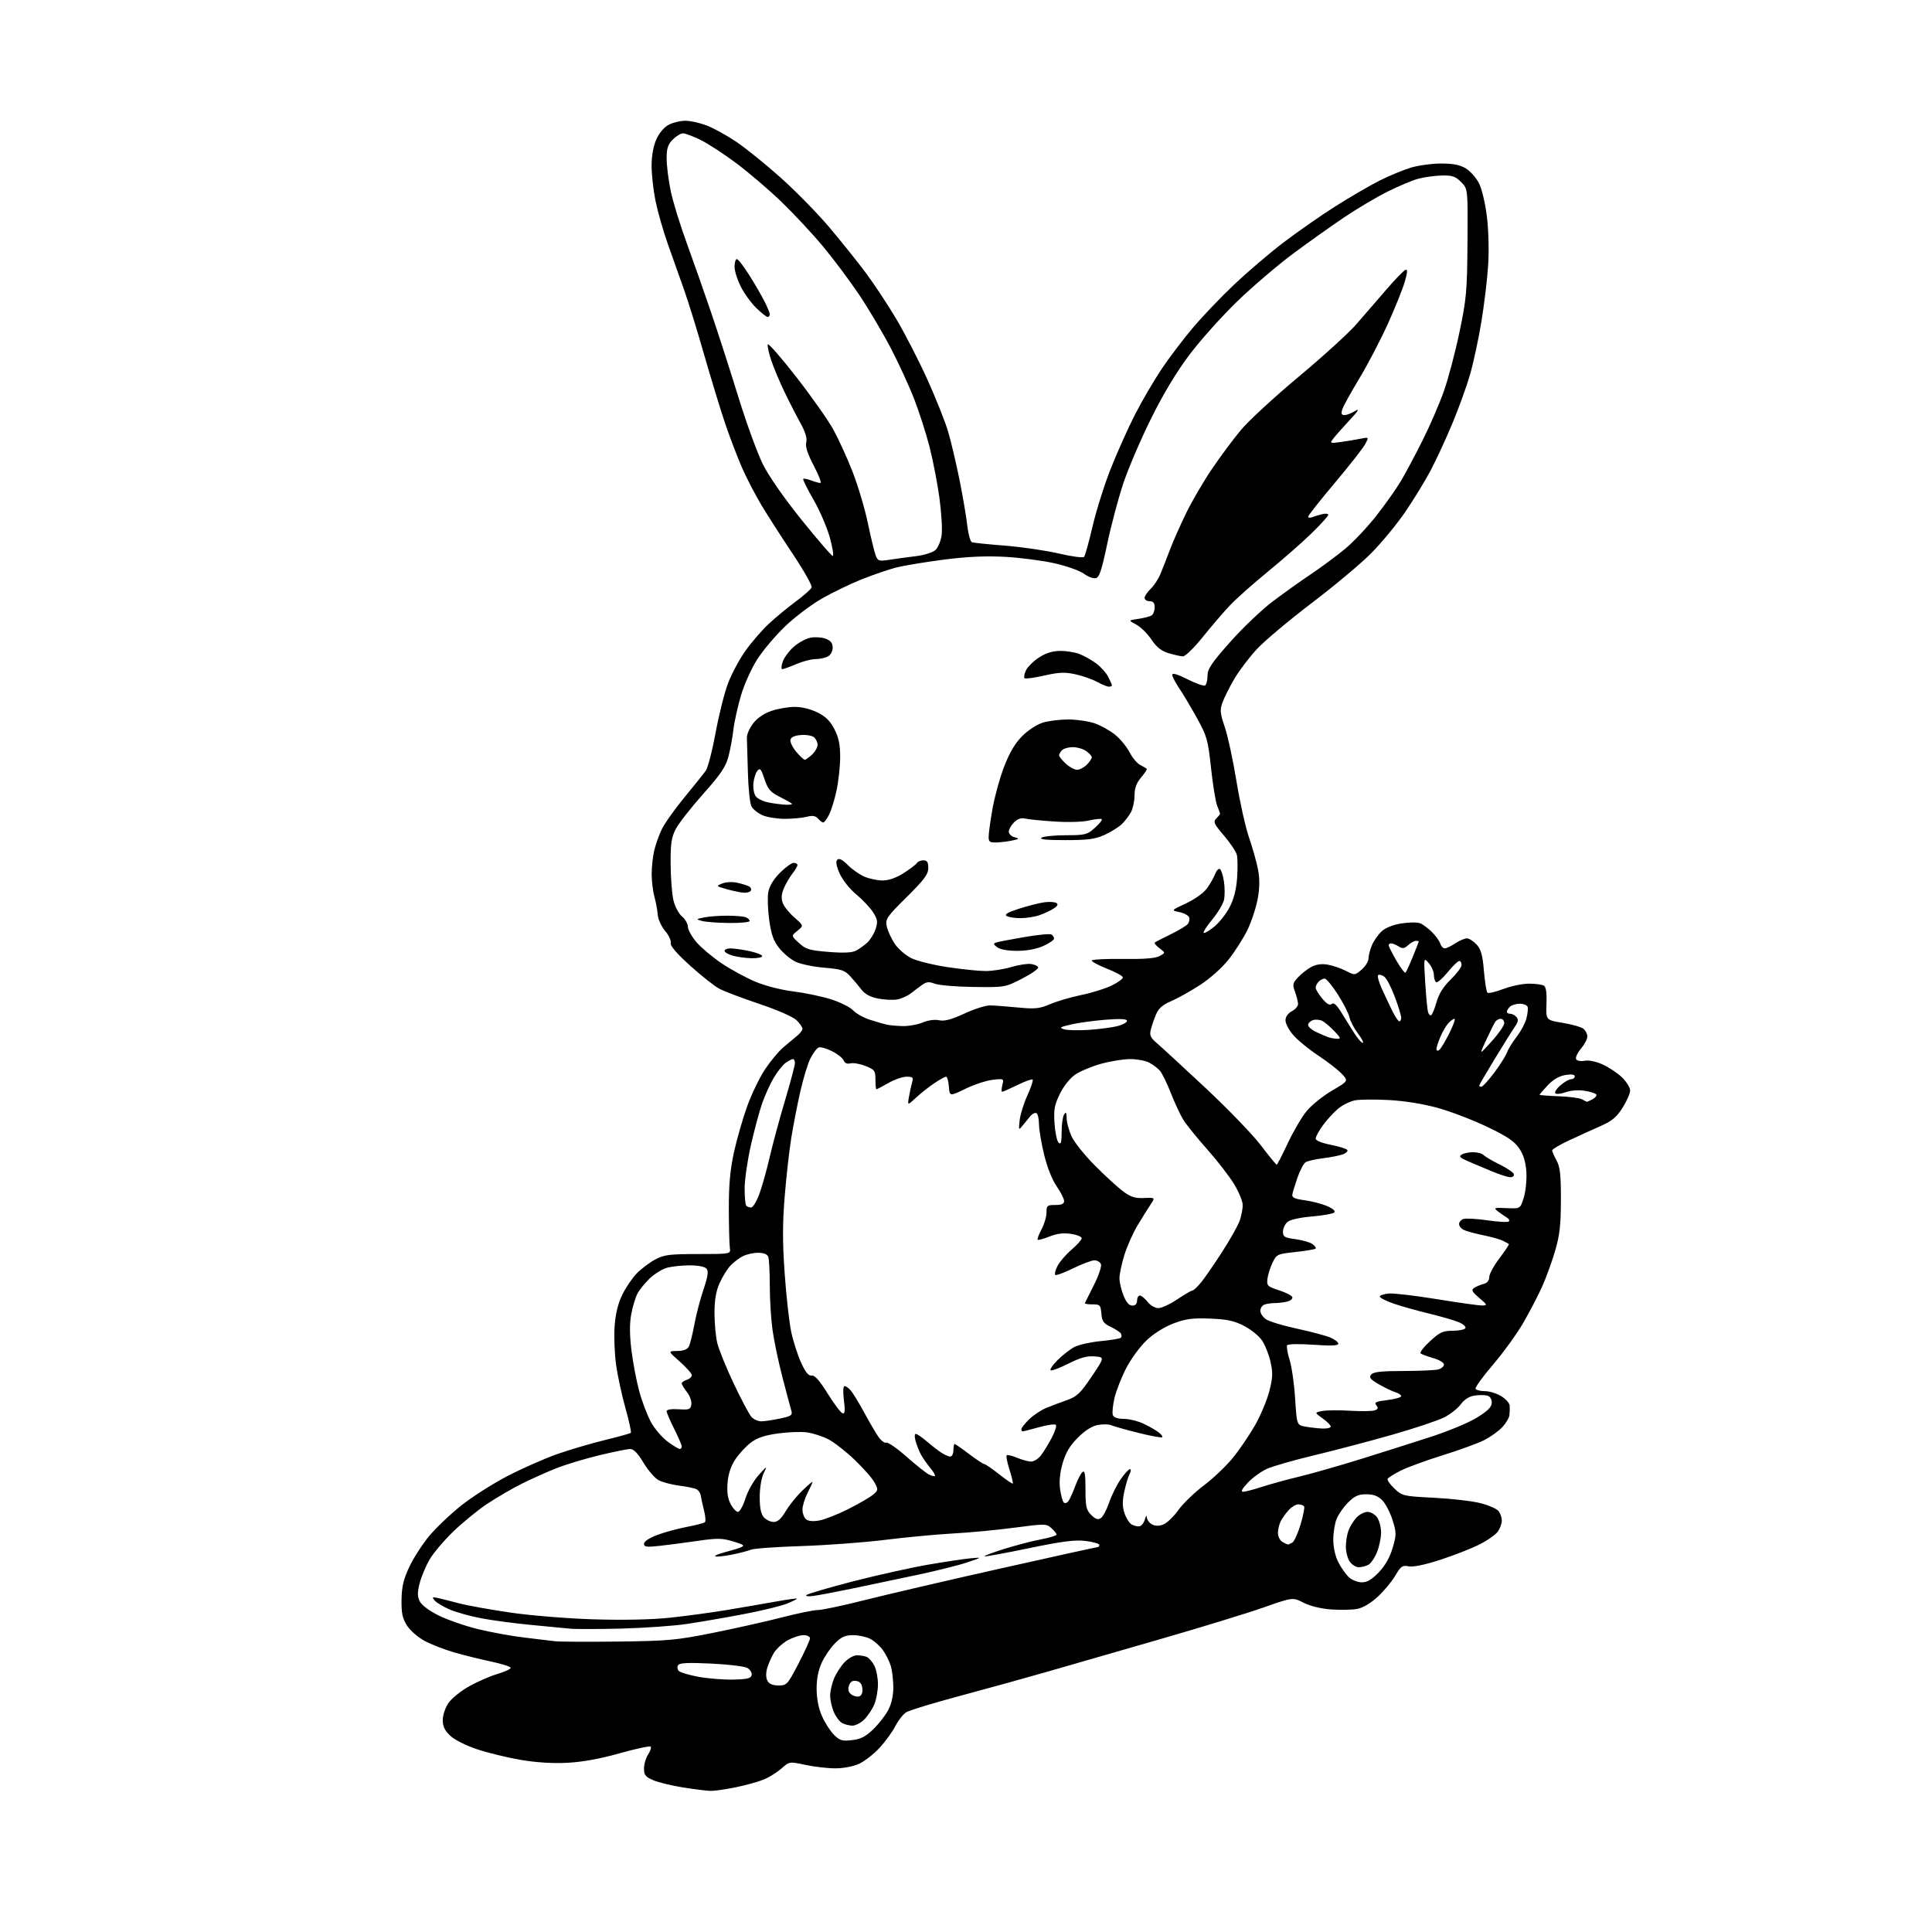 <?xml version="1.0" encoding="UTF-8" standalone="no"?>
<svg 
  version="1.1" 
  xmlns="http://www.w3.org/2000/svg" 
  xmlns:xlink="http://www.w3.org/1999/xlink" 
  xmlns:svg="http://www.w3.org/2000/svg"
  xmlns:rdf="http://www.w3.org/1999/02/22-rdf-syntax-ns#"
  xmlns:cc="http://creativecommons.org/ns#"
  xmlns:dc="http://purl.org/dc/elements/1.1/"
  viewBox="0 0 768 768"
  width="768"
  height="768"
>
<style>svg {background-color: white; }</style>"
<path stroke="none" fill="black" fill-rule="evenodd" d="M282.29,711.90C280.76,711.85 275.90,711.23 271.50,710.54C267.10,709.85 261.81,708.56 259.75,707.69C256.57,706.34 256.00,705.63 256.00,703.02C256.00,701.32 256.74,698.81 257.64,697.43C258.53,696.06 258.99,694.65 258.64,694.31C258.29,693.96 252.72,695.16 246.25,696.98C238.48,699.16 231.45,700.44 225.50,700.74C219.71,701.04 213.12,700.63 207.00,699.58C201.78,698.69 194.02,696.81 189.78,695.40C185.36,693.95 180.76,691.64 179.03,690.03C176.79,687.93 176.00,686.30 176.00,683.75C176.00,681.82 176.99,678.84 178.25,676.99C179.49,675.17 183.20,672.17 186.50,670.33C189.80,668.48 194.86,666.27 197.75,665.42C200.64,664.56 203.00,663.47 203.00,663.00C203.00,662.52 199.51,661.40 195.25,660.50C190.99,659.60 184.35,657.95 180.50,656.84C176.65,655.73 171.35,653.66 168.72,652.24C166.05,650.79 162.97,648.08 161.72,646.08C159.96,643.24 159.52,641.12 159.62,635.83C159.71,630.68 160.41,627.73 162.72,622.83C164.37,619.35 167.89,613.88 170.54,610.67C173.20,607.46 178.92,602.00 183.25,598.54C187.58,595.08 195.93,589.75 201.81,586.71C207.69,583.67 216.55,579.76 221.50,578.02C226.45,576.29 234.95,573.78 240.39,572.46C245.82,571.14 250.49,569.84 250.76,569.57C251.03,569.31 250.07,564.91 248.63,559.79C247.19,554.68 245.51,546.90 244.90,542.50C244.29,538.10 244.03,531.19 244.32,527.15C244.69,522.18 245.68,518.13 247.39,514.63C248.78,511.79 251.38,507.97 253.16,506.15C254.94,504.33 258.22,501.87 260.45,500.67C264.00,498.77 266.09,498.51 277.50,498.50C290.50,498.50 290.50,498.50 290.12,496.00C289.92,494.62 289.74,487.65 289.72,480.50C289.70,470.96 290.25,464.97 291.77,458.00C292.92,452.77 295.29,444.54 297.04,439.69C298.80,434.84 302.00,428.24 304.15,425.01C306.30,421.79 309.56,417.88 311.39,416.32C313.22,414.77 315.68,412.72 316.86,411.76C318.04,410.80 319.00,409.54 319.00,408.96C319.00,408.38 317.96,406.87 316.69,405.60C315.33,404.24 309.28,401.57 301.94,399.10C295.10,396.80 287.93,394.08 286.00,393.07C284.07,392.06 278.83,387.92 274.35,383.87C268.97,379.01 266.34,375.94 266.63,374.86C266.87,373.96 265.86,371.79 264.38,370.04C262.90,368.29 261.60,365.42 261.47,363.68C261.35,361.93 260.75,358.70 260.15,356.50C259.54,354.30 259.05,350.25 259.05,347.50C259.05,344.75 259.49,340.57 260.04,338.21C260.58,335.85 261.93,332.02 263.04,329.71C264.14,327.39 268.19,321.68 272.04,317.00C275.89,312.32 279.73,307.53 280.57,306.35C281.41,305.16 283.16,298.41 284.45,291.35C285.74,284.28 287.97,275.41 289.40,271.62C290.83,267.84 293.97,261.99 296.38,258.62C298.78,255.26 302.94,250.46 305.62,247.96C308.31,245.46 313.11,241.49 316.31,239.13C319.51,236.77 322.35,234.25 322.63,233.52C322.91,232.79 319.58,226.87 315.23,220.35C310.88,213.83 305.29,205.12 302.80,201.00C300.32,196.88 296.81,190.12 295.00,186.00C293.19,181.88 290.18,174.00 288.31,168.50C286.45,163.00 282.67,150.62 279.91,141.00C277.16,131.38 273.54,119.67 271.86,115.00C270.18,110.33 267.31,102.22 265.47,97.00C263.63,91.78 261.42,84.03 260.56,79.79C259.70,75.55 259.01,69.25 259.02,65.79C259.04,61.79 259.73,57.98 260.94,55.32C262.08,52.81 264.06,50.50 265.87,49.57C267.54,48.70 270.49,48.00 272.44,48.00C274.39,48.00 278.18,48.84 280.88,49.86C283.57,50.89 288.86,53.80 292.64,56.33C296.41,58.87 304.42,65.34 310.44,70.72C316.45,76.10 325.16,85.00 329.79,90.50C334.42,96.00 340.91,104.10 344.20,108.50C347.49,112.90 352.98,121.22 356.40,127.00C359.82,132.78 365.36,143.57 368.71,151.00C372.06,158.43 375.75,167.69 376.90,171.60C378.05,175.50 380.07,184.05 381.39,190.60C382.71,197.14 384.11,205.35 384.50,208.82C384.89,212.30 385.73,215.33 386.36,215.55C386.99,215.78 392.94,216.39 399.59,216.91C406.24,217.44 415.85,218.84 420.94,220.04C426.02,221.23 430.53,221.83 430.94,221.36C431.36,220.88 432.90,215.35 434.36,209.06C435.83,202.77 439.10,192.42 441.63,186.06C444.16,179.70 448.45,170.14 451.17,164.81C453.90,159.48 458.62,151.38 461.68,146.81C464.73,142.24 470.39,134.78 474.24,130.23C478.10,125.68 485.47,117.96 490.63,113.08C495.78,108.21 504.48,100.78 509.96,96.58C515.44,92.38 524.78,85.86 530.71,82.10C536.65,78.34 544.65,73.68 548.50,71.74C552.35,69.81 557.95,67.50 560.93,66.61C563.92,65.73 569.32,65.00 572.93,65.00C577.69,65.01 580.39,65.55 582.71,66.96C584.47,68.04 586.82,70.69 587.93,72.86C589.06,75.08 590.43,80.85 591.07,86.15C591.73,91.54 591.94,99.73 591.56,105.50C591.21,111.00 589.99,121.10 588.87,127.94C587.74,134.78 585.71,144.23 584.35,148.94C582.99,153.65 579.80,162.45 577.27,168.50C574.74,174.55 570.88,182.88 568.71,187.00C566.53,191.12 561.99,198.54 558.63,203.47C555.26,208.41 549.12,215.84 545.00,219.99C540.88,224.13 530.22,233.05 521.32,239.80C512.42,246.56 502.65,254.77 499.61,258.05C496.57,261.34 492.54,266.66 490.66,269.87C488.78,273.08 486.67,277.27 485.97,279.20C484.87,282.25 484.99,283.49 486.89,289.09C488.09,292.62 490.16,302.25 491.51,310.50C492.85,318.75 495.10,328.88 496.53,333.00C497.95,337.12 499.55,342.85 500.10,345.73C500.79,349.36 500.75,352.88 499.97,357.23C499.35,360.68 497.54,366.20 495.96,369.50C494.37,372.80 491.01,378.11 488.48,381.31C485.76,384.74 481.06,388.94 477.00,391.57C473.21,394.02 468.05,396.91 465.52,397.99C462.14,399.44 460.54,400.85 459.52,403.29C458.76,405.12 457.83,407.83 457.46,409.32C456.89,411.56 457.32,412.49 459.98,414.76C461.74,416.27 470.40,424.25 479.23,432.50C488.06,440.75 497.94,450.99 501.18,455.25C504.43,459.51 507.27,463.00 507.50,463.00C507.72,463.00 509.70,459.17 511.89,454.49C514.08,449.82 517.46,444.05 519.40,441.68C521.34,439.32 525.89,435.65 529.50,433.54C536.08,429.69 536.08,429.69 533.29,426.77C531.76,425.17 527.55,421.92 523.95,419.54C520.35,417.17 515.96,413.58 514.20,411.58C512.44,409.57 511.00,406.90 511.00,405.63C511.00,404.21 511.95,402.83 513.50,402.00C514.88,401.26 516.00,399.98 516.00,399.15C516.00,398.32 515.46,396.16 514.81,394.34C513.72,391.35 513.84,390.80 516.06,388.43C517.40,386.99 519.79,385.14 521.37,384.32C523.27,383.33 525.47,383.04 527.87,383.48C529.87,383.83 533.09,384.94 535.04,385.94C538.55,387.74 538.61,387.73 541.29,385.42C542.78,384.14 544.00,382.16 544.00,381.02C544.00,379.87 544.62,377.49 545.37,375.72C546.13,373.95 547.86,371.47 549.23,370.21C550.75,368.81 553.79,367.60 557.09,367.08C560.04,366.61 563.37,366.57 564.48,367.00C565.59,367.42 567.72,368.99 569.21,370.48C570.71,371.98 572.20,374.06 572.53,375.10C572.86,376.15 573.67,377.00 574.32,376.99C574.97,376.99 576.85,376.09 578.50,375.00C580.15,373.91 582.21,373.01 583.08,373.01C583.94,373.00 585.67,374.09 586.92,375.41C588.71,377.32 589.33,379.49 589.87,385.86C590.25,390.28 590.88,394.21 591.26,394.60C591.65,394.98 594.48,394.33 597.57,393.15C600.65,391.97 605.28,391.01 607.84,391.02C610.40,391.02 613.06,391.39 613.75,391.83C614.59,392.36 614.92,394.75 614.75,399.06C614.50,405.50 614.50,405.50 621.22,406.60C624.92,407.21 628.63,408.28 629.47,408.97C630.31,409.67 631.00,411.06 631.00,412.05C631.00,413.04 629.84,415.22 628.43,416.90C627.01,418.58 626.17,420.46 626.55,421.08C626.93,421.70 628.44,421.96 629.91,421.67C631.49,421.35 634.41,421.95 637.04,423.12C639.49,424.22 642.96,426.53 644.75,428.25C646.54,429.98 648.00,432.34 648.00,433.50C648.00,434.66 646.64,437.75 644.98,440.37C642.59,444.13 640.77,445.65 636.23,447.64C633.08,449.02 627.46,451.57 623.75,453.31C620.04,455.05 617.00,456.84 617.00,457.29C617.00,457.73 617.79,459.54 618.75,461.30C620.16,463.87 620.50,466.95 620.48,477.00C620.46,487.06 620.01,491.02 618.16,497.31C616.90,501.61 614.58,507.97 613.02,511.45C611.46,514.92 608.11,521.36 605.58,525.76C603.04,530.15 597.60,537.68 593.49,542.48C589.38,547.28 586.26,551.61 586.56,552.10C586.87,552.60 588.55,553.00 590.31,553.00C592.06,553.01 594.96,553.90 596.75,554.99C598.54,556.08 600.05,557.76 600.12,558.74C600.18,559.71 600.14,561.40 600.03,562.50C599.92,563.60 598.63,565.78 597.16,567.34C595.70,568.91 592.48,571.21 590.00,572.47C587.52,573.73 580.10,576.44 573.50,578.49C566.90,580.54 559.39,583.29 556.82,584.59C554.25,585.90 551.90,587.35 551.61,587.82C551.32,588.30 552.52,590.05 554.29,591.72C557.42,594.67 557.82,594.77 570.06,595.38C576.97,595.73 585.30,596.70 588.56,597.54C591.83,598.38 595.06,599.81 595.75,600.72C596.44,601.64 597.00,603.32 597.00,604.47C597.00,605.62 596.29,607.57 595.43,608.80C594.56,610.03 591.27,612.35 588.11,613.94C584.95,615.54 577.96,618.28 572.58,620.03C566.38,622.04 561.75,623.00 559.97,622.64C557.47,622.14 556.86,622.56 554.64,626.35C553.27,628.69 550.12,632.47 547.66,634.75C544.89,637.30 541.78,639.14 539.50,639.57C537.48,639.95 532.82,640.04 529.16,639.78C525.10,639.49 520.82,638.44 518.20,637.11C513.90,634.91 513.90,634.91 502.20,639.02C495.77,641.29 477.45,646.90 461.50,651.50C445.55,656.10 425.52,661.87 417.00,664.34C408.48,666.80 392.73,671.16 382.00,674.03C371.27,676.90 361.49,679.87 360.26,680.64C359.03,681.40 357.09,683.87 355.94,686.11C354.80,688.36 351.98,692.25 349.68,694.75C347.38,697.25 343.70,700.12 341.50,701.13C339.15,702.20 335.23,702.95 332.00,702.94C328.98,702.94 323.65,702.32 320.16,701.57C313.83,700.21 313.83,700.21 310.66,702.99C308.92,704.52 305.79,706.48 303.70,707.35C301.61,708.23 296.57,709.63 292.49,710.47C288.42,711.31 283.83,711.96 282.29,711.90zM338.67,691.73C342.17,691.34 344.08,690.36 347.18,687.36C349.37,685.24 352.06,681.77 353.16,679.65C354.40,677.23 355.13,673.89 355.11,670.65C355.09,667.82 354.64,664.04 354.11,662.25C353.58,660.47 352.17,657.65 350.99,655.99C349.81,654.33 347.55,652.30 345.97,651.48C344.39,650.67 341.31,650.00 339.13,650.00C335.98,650.00 334.48,650.67 331.92,653.24C330.13,655.02 327.75,658.51 326.63,660.99C325.26,663.99 324.59,667.51 324.62,671.50C324.65,675.36 325.41,679.19 326.77,682.23C327.92,684.83 330.06,688.15 331.51,689.60C333.80,691.89 334.75,692.18 338.67,691.73zM338.80,685.97C337.53,685.95 335.67,685.46 334.66,684.87C333.64,684.28 332.18,682.28 331.41,680.43C330.63,678.58 330.00,675.69 330.00,674.00C330.00,672.31 330.70,669.26 331.55,667.22C332.41,665.17 334.29,662.26 335.74,660.75C337.19,659.24 339.38,658.00 340.61,658.00C341.83,658.00 343.56,658.28 344.46,658.62C345.35,658.96 346.73,660.52 347.54,662.07C348.34,663.63 349.00,666.96 349.00,669.48C349.00,672.00 348.35,675.62 347.56,677.52C346.76,679.42 344.98,682.11 343.60,683.49C342.22,684.87 340.06,685.99 338.80,685.97zM341.65,674.30C342.54,673.96 342.99,672.72 342.80,671.12C342.59,669.32 341.83,668.40 340.34,668.19C338.82,667.98 337.96,668.55 337.46,670.12C336.97,671.68 337.27,672.73 338.47,673.61C339.42,674.30 340.85,674.61 341.65,674.30zM309.48,670.00C312.75,670.00 313.07,669.65 317.44,661.25C319.94,656.44 321.99,651.94 321.99,651.25C322.00,650.56 320.82,650.00 319.39,650.00C317.95,650.00 315.10,650.94 313.05,652.09C311.00,653.25 308.54,655.52 307.58,657.14C306.62,658.76 305.44,661.48 304.95,663.17C304.40,665.09 304.45,666.97 305.07,668.13C305.75,669.40 307.17,670.00 309.48,670.00zM291.49,667.66C297.17,667.53 298.54,667.18 298.80,665.82C298.98,664.89 298.17,663.63 297.01,663.00C295.84,662.38 289.36,661.61 282.59,661.29C273.41,660.86 270.10,661.02 269.54,661.94C269.12,662.62 269.26,663.66 269.85,664.25C270.44,664.84 273.97,665.88 277.71,666.57C281.44,667.25 287.65,667.74 291.49,667.66zM245.50,652.55C265.65,652.30 268.84,652.01 283.50,649.07C292.30,647.31 304.61,644.54 310.86,642.93C317.10,641.32 323.56,640.00 325.19,640.00C326.83,640.00 335.22,638.22 343.84,636.04C352.45,633.86 376.63,628.23 397.56,623.54C418.49,618.84 435.93,615.00 436.31,615.00C436.69,615.00 437.00,614.60 437.00,614.12C437.00,613.63 434.57,612.93 431.59,612.56C427.36,612.03 422.45,612.65 408.94,615.45C399.46,617.42 391.53,618.87 391.33,618.67C391.13,618.47 394.69,617.14 399.23,615.71C403.78,614.29 410.31,612.58 413.75,611.93C417.19,611.28 420.00,610.42 420.00,610.02C420.00,609.63 419.08,608.48 417.95,607.46C415.97,605.67 415.46,605.66 403.20,607.28C396.22,608.21 385.32,609.24 379.00,609.57C372.68,609.91 360.52,611.04 352.00,612.10C343.48,613.16 328.40,614.27 318.50,614.59C308.60,614.90 299.60,615.55 298.50,616.03C297.40,616.50 293.88,617.41 290.67,618.04C287.46,618.66 284.61,618.94 284.32,618.65C284.03,618.37 285.76,617.64 288.15,617.03C290.54,616.42 293.40,615.55 294.50,615.09C296.17,614.40 295.67,614.01 291.43,612.74C287.05,611.42 285.14,611.39 277.43,612.51C272.52,613.22 265.69,614.12 262.25,614.50C257.01,615.08 256.00,614.95 256.00,613.67C256.00,612.74 258.08,611.37 261.30,610.16C264.21,609.07 269.50,607.63 273.05,606.96C276.60,606.28 279.82,605.45 280.20,605.11C280.59,604.78 280.44,602.70 279.88,600.50C279.32,598.30 278.74,595.66 278.61,594.64C278.47,593.62 277.71,592.44 276.93,592.02C276.14,591.60 273.07,590.95 270.09,590.58C267.12,590.20 263.43,589.24 261.90,588.45C260.37,587.66 257.64,584.53 255.83,581.50C253.57,577.74 251.90,576.00 250.52,576.00C249.41,576.00 243.84,577.13 238.15,578.51C232.45,579.89 224.80,582.20 221.15,583.65C217.49,585.10 211.35,587.85 207.50,589.76C203.65,591.68 197.38,595.33 193.57,597.87C189.76,600.42 183.65,605.42 179.98,609.00C176.31,612.58 172.15,617.52 170.72,620.00C169.29,622.48 167.55,626.61 166.87,629.19C165.91,632.77 165.89,634.47 166.77,636.40C167.48,637.96 170.31,640.14 174.15,642.07C177.57,643.80 184.61,646.26 189.80,647.55C194.99,648.83 203.34,650.36 208.36,650.94C213.39,651.52 218.85,652.18 220.50,652.41C222.15,652.63 233.40,652.69 245.50,652.55zM247.00,647.39C237.93,647.62 228.70,647.63 226.50,647.41C224.30,647.19 217.32,646.52 211.00,645.92C204.68,645.32 195.90,644.16 191.50,643.33C187.10,642.51 181.38,640.92 178.78,639.81C176.19,638.69 173.49,637.08 172.78,636.23C171.67,634.88 171.83,634.75 174.00,635.22C175.38,635.52 179.20,636.48 182.50,637.35C185.80,638.22 195.03,639.88 203.00,641.04C211.15,642.22 225.62,643.40 236.04,643.71C247.54,644.07 258.95,643.83 266.04,643.09C272.34,642.44 282.68,641.04 289.00,639.99C295.32,638.93 304.10,637.43 308.50,636.63C312.90,635.84 316.63,635.32 316.79,635.47C316.95,635.62 315.15,636.53 312.79,637.48C310.43,638.43 302.65,640.32 295.50,641.67C288.35,643.03 278.23,644.78 273.00,645.55C267.77,646.33 256.07,647.15 247.00,647.39zM323.59,634.37C321.31,634.69 320.06,634.56 320.59,634.04C321.09,633.56 329.38,631.13 339.00,628.64C348.62,626.16 362.12,623.16 369.00,621.97C375.88,620.79 383.52,619.65 386.00,619.43C390.50,619.04 390.50,619.04 384.50,621.07C381.20,622.19 372.20,624.44 364.50,626.07C356.80,627.71 345.32,630.12 339.00,631.43C332.68,632.74 325.74,634.06 323.59,634.37zM541.34,629.00C543.51,629.00 545.35,627.91 548.13,624.98C550.66,622.32 552.51,619.05 553.60,615.30C555.14,610.00 555.14,609.28 553.53,604.17C552.58,601.17 550.75,597.66 549.45,596.36C547.76,594.67 545.96,594.00 543.12,594.00C539.99,594.00 538.48,594.68 535.93,597.22C534.16,598.99 532.10,601.90 531.36,603.69C530.61,605.47 530.00,609.22 530.00,612.01C530.00,615.11 530.78,618.61 532.00,621.00C533.10,623.16 534.99,625.84 536.19,626.96C537.39,628.08 539.71,629.00 541.34,629.00zM540.12,623.00C539.02,623.00 537.41,622.00 536.56,620.78C535.70,619.56 535.00,616.88 535.00,614.84C535.00,612.80 535.48,609.86 536.07,608.32C536.65,606.77 538.08,604.49 539.24,603.25C540.40,602.01 542.37,601.00 543.62,601.00C544.87,601.00 546.59,602.00 547.44,603.22C548.30,604.44 549.00,607.14 549.00,609.20C549.00,611.27 548.27,614.78 547.38,617.01C546.49,619.24 544.94,621.50 543.95,622.03C542.95,622.56 541.23,623.00 540.12,623.00zM512.00,613.95C512.27,613.96 513.08,613.60 513.79,613.15C514.50,612.70 515.95,609.48 517.00,606.00C518.05,602.52 518.68,599.30 518.40,598.84C518.11,598.38 517.09,598.00 516.12,598.00C515.14,598.00 513.43,599.01 512.30,600.25C511.17,601.49 509.74,603.48 509.12,604.68C508.51,605.89 508.00,608.00 508.00,609.38C508.00,610.77 508.79,612.36 509.75,612.92C510.71,613.48 511.73,613.95 512.00,613.95zM452.96,606.73C453.76,606.60 454.72,605.37 455.11,603.99C455.53,602.49 455.84,602.18 455.90,603.21C455.96,604.16 456.87,605.40 457.93,605.96C459.21,606.65 460.73,606.67 462.41,606.03C463.81,605.50 466.51,602.91 468.41,600.28C470.31,597.65 474.86,593.25 478.52,590.50C482.18,587.75 487.33,582.87 489.96,579.66C492.60,576.44 496.59,570.59 498.84,566.66C501.09,562.72 503.67,556.59 504.57,553.04C505.95,547.66 506.03,545.70 505.05,541.35C504.41,538.48 502.90,534.66 501.69,532.87C500.49,531.08 497.26,528.47 494.53,527.06C490.60,525.03 487.78,524.43 481.03,524.16C474.08,523.89 471.39,524.24 466.55,526.06C462.99,527.40 458.71,530.06 455.90,532.69C453.32,535.10 449.64,540.10 447.72,543.79C445.81,547.48 443.69,552.87 443.02,555.76C442.35,558.66 442.05,561.69 442.37,562.51C442.73,563.46 444.31,564.01 446.72,564.02C448.80,564.03 452.30,564.88 454.50,565.91C456.70,566.94 459.40,568.47 460.50,569.31C461.60,570.15 462.27,571.06 462.00,571.33C461.72,571.61 457.45,570.82 452.50,569.58C447.55,568.34 442.71,566.98 441.74,566.55C440.78,566.13 438.37,566.08 436.40,566.45C434.07,566.89 431.30,568.64 428.46,571.49C425.29,574.66 423.65,577.41 422.44,581.58C421.34,585.34 420.98,588.87 421.39,591.86C421.74,594.37 422.39,596.79 422.85,597.25C423.31,597.71 424.13,597.50 424.67,596.79C425.21,596.08 426.43,593.40 427.38,590.83C428.33,588.26 429.64,585.71 430.30,585.16C431.22,584.41 431.50,586.04 431.50,592.05C431.50,598.91 431.80,600.23 433.76,602.21C435.45,603.89 436.43,604.22 437.58,603.49C438.44,602.94 439.93,600.16 440.90,597.30C441.87,594.44 443.92,590.28 445.47,588.05C447.01,585.82 448.68,584.00 449.17,584.00C449.67,584.00 449.61,584.87 449.04,585.92C448.47,586.98 447.52,590.13 446.93,592.91C446.12,596.65 446.14,598.90 446.99,601.48C447.63,603.41 448.90,605.43 449.83,605.98C450.75,606.52 452.16,606.86 452.96,606.73zM307.56,605.00C309.15,605.00 310.55,603.75 312.32,600.75C313.70,598.41 316.67,594.72 318.92,592.55C321.16,590.37 323.00,588.82 323.00,589.09C323.00,589.36 322.10,591.34 321.00,593.50C319.90,595.66 319.00,598.62 319.00,600.09C319.00,601.56 319.64,603.29 320.42,603.94C321.34,604.69 323.22,604.87 325.67,604.42C327.78,604.04 332.88,602.04 337.00,599.98C341.12,597.91 345.57,595.36 346.87,594.30C349.13,592.48 349.17,592.23 347.72,589.44C346.89,587.82 343.33,583.75 339.83,580.39C336.33,577.03 331.56,573.30 329.23,572.12C326.91,570.93 323.09,569.70 320.75,569.39C318.41,569.07 313.21,569.27 309.19,569.83C303.89,570.57 300.93,571.58 298.40,573.51C296.49,574.97 293.74,577.95 292.29,580.14C290.56,582.76 289.50,585.93 289.22,589.40C288.91,593.05 289.28,595.65 290.42,597.84C291.32,599.58 292.63,601.00 293.34,601.00C294.05,601.00 295.39,598.60 296.32,595.67C297.24,592.74 299.59,588.57 301.54,586.42C305.05,582.54 305.07,582.53 303.54,585.70C302.66,587.53 302.00,591.57 302.00,595.12C302.00,599.51 302.49,601.88 303.65,603.17C304.57,604.18 306.32,605.00 307.56,605.00zM494.14,593.00C494.98,593.00 498.33,592.13 501.58,591.07C504.84,590.01 511.55,588.16 516.50,586.97C521.45,585.78 532.48,582.63 541.00,579.98C549.52,577.33 562.13,573.33 569.01,571.09C575.89,568.86 584.10,565.41 587.26,563.44C591.55,560.75 593.00,559.26 593.00,557.54C593.00,556.16 592.28,555.04 591.19,554.76C590.20,554.50 587.92,554.50 586.13,554.77C584.03,555.08 582.11,556.30 580.69,558.22C579.49,559.86 576.48,562.23 574.00,563.47C571.52,564.72 562.22,567.82 553.32,570.36C544.42,572.90 530.53,576.56 522.46,578.49C514.38,580.43 505.91,582.85 503.64,583.88C501.36,584.91 497.95,587.38 496.05,589.37C493.75,591.80 493.12,593.00 494.14,593.00zM402.60,589.73C402.79,589.54 402.20,587.06 401.29,584.21C400.38,581.37 399.87,578.80 400.16,578.51C400.45,578.21 402.32,578.65 404.31,579.49C406.31,580.32 408.82,581.00 409.90,581.00C410.97,581.00 412.69,579.93 413.72,578.63C414.75,577.32 416.68,574.20 418.01,571.68C419.35,569.17 420.12,566.78 419.72,566.39C419.33,565.99 416.31,566.42 413.02,567.34C409.72,568.25 406.80,569.00 406.52,569.00C406.23,569.00 406.00,568.60 406.00,568.12C406.00,567.63 407.38,565.89 409.06,564.24C410.75,562.59 413.79,560.56 415.81,559.72C417.84,558.88 421.58,557.46 424.12,556.57C428.11,555.16 429.45,553.88 433.94,547.22C439.14,539.50 439.14,539.50 435.06,539.19C432.04,538.96 429.38,539.70 424.87,541.99C421.51,543.69 418.30,544.93 417.72,544.74C417.15,544.55 418.33,542.74 420.35,540.71C422.38,538.69 425.43,536.31 427.15,535.42C428.86,534.54 433.56,533.50 437.59,533.11C441.62,532.73 445.21,532.12 445.56,531.77C445.91,531.42 445.91,530.67 445.56,530.09C445.20,529.52 443.38,528.33 441.51,527.44C438.68,526.09 438.06,525.21 437.81,522.16C437.52,518.76 437.27,518.50 434.25,518.51C432.46,518.52 431.11,518.29 431.25,518.01C431.39,517.73 433.02,514.48 434.87,510.78C436.72,507.09 437.98,503.38 437.65,502.53C437.33,501.69 436.16,501.00 435.05,501.00C433.94,501.00 430.12,502.44 426.55,504.20C422.98,505.96 419.79,507.12 419.46,506.79C419.13,506.46 419.55,504.84 420.40,503.19C421.25,501.55 423.76,498.65 425.97,496.75C428.19,494.86 430.00,492.82 430.00,492.22C430.00,491.61 428.07,490.83 425.72,490.48C422.75,490.03 420.14,490.36 417.18,491.54C414.84,492.48 412.72,493.05 412.48,492.82C412.24,492.58 412.94,490.72 414.02,488.69C415.11,486.67 416.00,483.66 416.00,482.00C416.00,479.24 416.28,479.00 419.50,479.00C422.01,479.00 423.00,478.56 423.00,477.43C423.00,476.57 421.65,473.90 420.00,471.50C418.18,468.85 416.22,463.89 415.01,458.82C413.91,454.25 413.01,448.84 413.01,446.81C413.00,444.78 412.56,442.85 412.03,442.52C411.49,442.19 410.37,442.72 409.55,443.71C408.72,444.69 407.32,446.40 406.45,447.50C404.95,449.39 404.89,449.28 405.33,445.32C405.58,443.02 406.97,438.56 408.41,435.42C409.85,432.27 410.78,429.45 410.49,429.15C410.19,428.85 407.47,429.82 404.45,431.31C401.43,432.79 398.69,434.00 398.37,434.00C398.05,434.00 398.08,432.81 398.44,431.36C399.10,428.76 399.05,428.73 394.59,429.24C392.11,429.52 387.25,431.12 383.79,432.80C377.50,435.85 377.50,435.85 377.19,431.92C377.02,429.77 376.52,428.00 376.08,428.00C375.64,428.00 373.53,429.17 371.39,430.60C369.25,432.03 365.98,434.62 364.12,436.35C360.73,439.50 360.73,439.50 361.33,436.00C361.65,434.07 362.22,431.49 362.58,430.25C363.15,428.29 362.87,428.00 360.37,428.01C358.79,428.02 355.54,429.14 353.15,430.51C350.75,431.88 348.62,433.00 348.40,433.00C348.18,433.00 348.00,431.27 348.00,429.15C348.00,425.59 347.70,425.19 344.02,423.74C341.83,422.88 339.14,422.41 338.03,422.70C336.74,423.04 335.80,422.64 335.39,421.57C335.04,420.66 332.97,419.00 330.78,417.89C328.59,416.77 326.20,416.09 325.45,416.38C324.70,416.67 323.23,418.61 322.17,420.70C321.11,422.79 319.29,428.77 318.11,434.00C316.93,439.23 315.31,447.55 314.52,452.50C313.72,457.45 312.55,467.89 311.92,475.71C311.05,486.42 311.05,493.93 311.92,506.21C312.55,515.17 313.71,525.58 314.50,529.34C315.29,533.09 317.06,538.63 318.43,541.64C320.22,545.55 321.42,547.02 322.65,546.80C323.85,546.59 325.76,548.75 329.00,553.94C331.55,558.03 334.20,561.57 334.90,561.80C335.88,562.13 336.01,560.94 335.47,556.61C335.05,553.21 335.15,551.00 335.73,551.00C336.26,551.00 337.37,551.79 338.21,552.75C339.04,553.71 341.44,557.65 343.53,561.50C345.63,565.35 348.18,569.72 349.21,571.20C350.23,572.69 351.62,573.71 352.29,573.47C352.95,573.22 356.56,575.71 360.29,579.00C364.03,582.29 368.01,585.47 369.13,586.07C370.25,586.67 371.38,586.96 371.63,586.71C371.88,586.46 371.01,584.96 369.69,583.38C368.37,581.79 366.73,579.42 366.04,578.11C365.35,576.80 364.41,574.43 363.96,572.86C363.49,571.23 363.53,570.00 364.04,570.00C364.53,570.00 366.41,571.27 368.22,572.82C370.02,574.37 372.61,576.40 373.97,577.32C375.33,578.24 377.02,579.00 377.72,579.00C378.43,579.00 379.00,577.88 379.00,576.50C379.00,575.12 379.22,574.00 379.48,574.00C379.74,574.00 382.33,575.80 385.23,578.00C388.13,580.19 390.85,581.99 391.28,582.00C391.71,582.00 394.36,583.82 397.16,586.03C399.97,588.25 402.42,589.92 402.60,589.73zM270.20,576.00C270.64,576.00 271.00,575.54 271.00,574.97C271.00,574.41 269.65,571.27 268.00,568.00C266.35,564.73 265.00,561.57 265.00,560.98C265.00,560.32 266.83,560.02 269.75,560.20C274.02,560.47 274.53,560.27 274.82,558.25C275.00,557.01 274.21,554.81 273.07,553.36C271.93,551.91 271.00,550.37 271.00,549.93C271.00,549.49 271.90,548.85 273.00,548.50C274.10,548.15 275.00,547.33 275.01,546.68C275.01,546.03 272.88,543.60 270.26,541.29C265.50,537.08 265.50,537.08 269.21,537.04C271.71,537.01 273.22,536.43 273.83,535.25C274.33,534.29 275.31,530.35 276.02,526.50C276.73,522.65 278.36,516.39 279.65,512.59C281.40,507.41 281.71,505.35 280.87,504.34C280.18,503.51 277.62,503.00 274.12,503.00C271.02,503.00 266.94,503.44 265.06,503.98C263.17,504.52 260.10,506.44 258.23,508.23C256.36,510.03 254.18,512.75 253.38,514.27C252.58,515.80 251.47,519.48 250.92,522.45C250.24,526.13 250.27,530.67 251.00,536.68C251.59,541.53 252.98,548.86 254.09,552.97C255.20,557.08 257.30,562.61 258.74,565.27C260.19,567.93 263.18,571.43 265.38,573.05C267.59,574.67 269.76,576.00 270.20,576.00zM525.75,567.87C527.54,567.94 529.00,567.58 529.00,567.07C529.00,566.56 527.54,565.10 525.76,563.83C522.51,561.52 522.51,561.52 525.51,560.91C527.15,560.58 532.17,560.52 536.66,560.79C541.15,561.06 545.58,560.99 546.52,560.63C547.84,560.13 547.97,559.66 547.09,558.61C546.16,557.48 546.95,557.11 551.48,556.55C554.51,556.17 557.00,555.47 557.00,555.00C557.00,554.52 555.99,553.83 554.75,553.46C553.51,553.09 550.56,551.68 548.19,550.32C544.67,548.30 544.10,547.59 545.06,546.42C545.96,545.34 549.05,545.00 557.87,544.99C564.27,544.98 570.51,544.70 571.75,544.37C572.99,544.04 574.00,543.16 574.00,542.42C574.00,541.68 572.09,540.54 569.75,539.87C567.41,539.21 565.15,538.36 564.71,537.99C564.28,537.63 565.96,535.45 568.44,533.16C572.33,529.58 573.57,529.00 577.42,529.00C579.87,529.00 582.17,528.54 582.51,527.98C582.86,527.42 581.65,526.33 579.82,525.57C577.99,524.81 572.67,523.27 568.00,522.15C563.33,521.02 557.02,519.25 554.00,518.21C550.98,517.16 548.50,515.90 548.50,515.40C548.50,514.91 550.12,514.36 552.10,514.20C554.07,514.03 562.71,515.05 571.28,516.45C579.86,517.85 587.92,518.98 589.19,518.96C591.35,518.92 591.27,518.72 588.00,515.93C585.10,513.44 584.76,512.77 586.00,511.96C586.83,511.42 588.51,510.71 589.75,510.38C591.19,510.00 592.00,509.02 592.00,507.64C592.01,506.46 593.84,503.09 596.07,500.15C598.30,497.20 599.99,494.68 599.81,494.53C599.64,494.39 598.60,493.81 597.50,493.25C596.40,492.68 592.80,491.67 589.50,491.00C586.20,490.33 582.71,489.36 581.75,488.85C580.79,488.35 580.00,487.32 580.00,486.57C580.00,485.82 580.75,484.93 581.66,484.58C582.58,484.23 586.87,484.46 591.21,485.09C595.54,485.72 599.40,485.93 599.79,485.55C600.17,485.16 599.81,484.46 598.99,483.99C598.17,483.52 596.60,482.43 595.50,481.57C593.62,480.10 593.83,480.01 598.93,480.25C604.37,480.50 604.37,480.50 605.74,476.00C606.50,473.52 606.95,468.95 606.75,465.84C606.50,461.96 605.62,459.04 603.94,456.54C602.06,453.72 599.19,451.78 591.35,448.01C585.77,445.32 576.99,441.95 571.85,440.50C566.05,438.87 558.65,437.66 552.39,437.30C546.82,436.99 540.65,437.03 538.66,437.40C536.68,437.78 533.63,439.28 531.88,440.75C530.13,442.22 527.42,445.20 525.85,447.36C524.28,449.53 523.00,451.88 523.00,452.60C523.00,453.39 525.36,454.36 529.02,455.08C532.34,455.74 535.29,456.66 535.58,457.14C535.88,457.61 535.08,458.39 533.81,458.87C532.54,459.34 529.02,460.04 525.99,460.41C522.96,460.78 519.83,461.49 519.03,461.98C518.23,462.47 516.75,465.27 515.74,468.19C514.73,471.11 513.81,474.16 513.70,474.98C513.56,476.04 514.90,476.63 518.50,477.10C521.25,477.45 525.27,478.48 527.43,479.39C529.82,480.40 530.99,481.40 530.43,481.96C529.92,482.47 525.90,483.19 521.50,483.57C516.63,483.99 512.82,484.85 511.75,485.78C510.79,486.62 510.00,488.35 510.00,489.62C510.00,491.64 510.63,492.02 514.98,492.59C517.72,492.96 520.76,493.83 521.73,494.54C522.70,495.26 523.26,496.07 522.98,496.35C522.69,496.64 519.10,497.24 514.98,497.69C507.71,498.48 507.45,498.60 505.82,502.00C504.90,503.93 504.00,506.81 503.82,508.41C503.52,511.11 503.87,511.45 508.43,512.91C511.14,513.79 513.52,515.01 513.72,515.62C513.92,516.24 513.05,517.02 511.79,517.36C510.53,517.70 508.30,517.98 506.83,517.99C505.36,517.99 503.45,518.27 502.58,518.61C501.71,518.94 501.00,520.06 501.00,521.08C501.00,522.11 502.06,523.65 503.36,524.50C504.66,525.35 510.16,527.00 515.60,528.17C521.03,529.34 526.94,530.91 528.74,531.66C530.53,532.41 532.00,533.53 532.00,534.14C532.00,534.93 529.14,535.05 522.10,534.56C516.45,534.16 511.97,534.24 511.65,534.76C511.34,535.25 511.79,537.87 512.64,540.58C513.49,543.29 514.48,550.23 514.84,556.00C515.50,566.50 515.50,566.50 519.00,567.12C520.92,567.46 523.96,567.80 525.75,567.87zM302.61,565.00C303.87,565.00 307.21,564.50 310.04,563.90C314.63,562.91 315.11,562.57 314.54,560.65C314.18,559.47 312.61,553.54 311.03,547.48C309.46,541.42 307.68,532.95 307.09,528.66C306.49,524.37 306.00,516.42 306.00,511.01C306.00,505.59 305.73,500.45 305.39,499.58C305.00,498.56 303.56,498.00 301.34,498.00C299.45,498.00 296.69,498.63 295.20,499.40C293.72,500.18 291.52,501.87 290.31,503.15C289.11,504.44 287.21,507.52 286.08,510.00C284.64,513.19 284.04,516.63 284.02,521.81C284.01,525.83 284.50,531.23 285.11,533.81C285.72,536.39 288.67,543.66 291.66,549.98C294.65,556.29 297.82,562.25 298.70,563.23C299.59,564.20 301.34,565.00 302.61,565.00zM460.47,520.00C461.75,520.00 465.14,518.42 468.00,516.50C470.86,514.58 473.56,513.00 474.00,513.00C474.44,513.00 476.00,511.54 477.47,509.75C478.93,507.96 482.74,502.45 485.92,497.50C489.10,492.55 492.22,486.97 492.85,485.10C493.48,483.23 494.00,480.50 494.00,479.04C494.00,477.58 492.48,473.86 490.63,470.79C488.78,467.71 483.93,461.44 479.85,456.85C475.78,452.26 471.48,446.93 470.31,445.00C469.13,443.07 466.94,438.35 465.43,434.50C463.93,430.65 461.98,426.67 461.10,425.65C460.22,424.63 458.29,423.17 456.80,422.40C455.32,421.63 451.93,421.00 449.28,421.00C446.63,421.00 441.43,421.84 437.74,422.86C434.05,423.89 429.43,425.80 427.49,427.11C425.39,428.53 422.89,431.64 421.36,434.75C419.17,439.18 418.83,441.01 419.18,446.50C419.41,450.07 420.14,453.54 420.80,454.20C421.73,455.13 422.00,454.20 422.02,449.95C422.02,446.95 422.47,443.82 423.00,443.00C423.75,441.85 423.98,442.19 424.01,444.50C424.03,446.15 424.90,449.39 425.95,451.70C427.00,454.00 431.15,459.21 435.18,463.26C439.20,467.31 444.24,471.93 446.37,473.53C449.46,475.84 451.16,476.38 454.73,476.23C459.21,476.03 459.21,476.03 457.40,478.77C456.40,480.27 454.09,483.98 452.26,487.00C450.43,490.02 448.04,495.36 446.96,498.86C445.88,502.35 445.00,506.50 445.00,508.09C445.00,509.67 445.72,512.77 446.61,514.98C447.69,517.69 448.83,519.00 450.11,519.00C451.33,519.00 452.00,518.30 452.00,517.00C452.00,515.90 452.50,515.00 453.11,515.00C453.71,515.00 455.10,516.12 456.18,517.50C457.27,518.89 459.18,520.00 460.47,520.00zM298.59,480.00C299.29,480.00 300.74,477.64 301.81,474.75C302.89,471.86 304.75,465.23 305.96,460.00C307.17,454.77 309.92,444.59 312.08,437.36C314.23,430.13 316.00,423.49 316.00,422.61C316.00,421.72 315.65,421.00 315.22,421.00C314.79,421.00 313.49,421.67 312.33,422.48C311.16,423.30 309.01,426.02 307.53,428.53C306.06,431.04 303.97,435.66 302.89,438.80C301.81,441.93 299.82,449.40 298.46,455.38C297.11,461.37 296.00,469.06 296.00,472.47C296.00,475.88 296.30,478.97 296.67,479.33C297.03,479.70 297.90,480.00 298.59,480.00zM600.33,467.96C599.33,467.93 596.02,466.87 593.00,465.60C589.98,464.33 585.71,462.53 583.52,461.60C580.39,460.27 579.85,459.71 581.02,458.97C581.83,458.45 583.87,458.02 585.55,458.02C587.23,458.01 589.13,458.53 589.78,459.18C590.43,459.83 593.31,461.52 596.19,462.93C599.07,464.34 601.59,466.06 601.79,466.75C602.00,467.44 601.35,467.98 600.33,467.96zM630.82,437.97C630.99,437.99 632.01,437.53 633.09,436.95C634.17,436.37 634.83,435.53 634.55,435.08C634.27,434.63 632.19,433.97 629.92,433.60C627.48,433.21 624.42,433.44 622.42,434.16C620.57,434.83 618.70,435.03 618.28,434.61C617.85,434.18 618.76,432.74 620.31,431.41C621.85,430.09 623.76,429.00 624.56,429.00C625.35,429.00 626.00,428.49 626.00,427.87C626.00,427.12 624.73,426.94 622.26,427.34C619.80,427.74 617.41,429.13 615.26,431.41C613.47,433.31 612.00,435.01 612.00,435.18C612.00,435.36 615.45,435.63 619.65,435.78C623.86,435.94 628.02,436.49 628.90,437.00C629.78,437.52 630.64,437.95 630.82,437.97zM588.88,432.00C589.36,432.00 591.62,429.53 593.90,426.52C596.17,423.51 598.49,419.84 599.05,418.38C599.60,416.91 601.34,414.09 602.91,412.11C604.48,410.12 606.20,406.93 606.73,405.00C607.25,403.07 607.49,400.94 607.26,400.25C607.02,399.56 605.61,399.00 604.12,399.00C602.62,399.00 600.86,399.54 600.20,400.20C599.54,400.86 599.00,401.76 599.00,402.20C599.00,402.64 599.62,403.00 600.38,403.00C601.14,403.00 602.25,403.59 602.85,404.32C603.66,405.30 603.50,406.27 602.23,408.07C601.29,409.41 597.70,415.14 594.26,420.80C590.82,426.47 588.00,431.31 588.00,431.55C588.00,431.80 588.40,432.00 588.88,432.00zM592.92,414.00C595.67,410.98 597.93,407.71 597.96,406.75C597.98,405.79 597.35,405.00 596.56,405.00C595.77,405.00 594.76,405.56 594.33,406.25C593.90,406.94 592.28,410.20 590.74,413.50C587.94,419.50 587.94,419.50 592.92,414.00zM572.02,417.49C572.58,417.14 574.39,414.19 576.04,410.93C577.68,407.67 578.64,405.00 578.17,405.00C577.70,405.00 576.58,405.80 575.69,406.79C574.80,407.77 573.38,410.23 572.54,412.25C571.69,414.28 571.00,416.43 571.00,417.03C571.00,417.63 571.46,417.83 572.02,417.49zM541.82,414.51C542.07,414.26 541.12,412.53 539.69,410.66C538.27,408.80 536.80,405.97 536.44,404.39C536.07,402.80 533.97,398.69 531.77,395.25C529.57,391.81 527.23,389.00 526.58,389.00C525.93,389.00 524.86,389.54 524.20,390.20C523.54,390.86 523.00,391.95 523.00,392.62C523.00,393.30 524.18,395.24 525.61,396.95C527.46,399.15 528.58,399.77 529.42,399.06C530.29,398.34 531.56,399.64 534.03,403.79C535.90,406.93 538.32,410.73 539.40,412.24C540.48,413.74 541.57,414.77 541.82,414.51zM531.44,412.92C533.12,412.99 532.99,412.59 530.44,409.91C528.82,408.22 526.70,406.39 525.71,405.86C524.73,405.33 523.04,405.17 521.96,405.51C520.88,405.85 520.00,406.73 520.00,407.45C520.00,408.18 521.46,409.44 523.25,410.26C525.04,411.09 527.17,412.00 528.00,412.30C528.83,412.60 530.37,412.88 531.44,412.92zM433.00,409.38C437.12,409.09 442.19,408.42 444.25,407.89C446.31,407.36 448.00,406.42 448.00,405.81C448.00,405.04 445.47,404.90 439.58,405.35C434.94,405.71 428.78,406.55 425.88,407.22C421.30,408.27 420.93,408.53 423.05,409.17C424.40,409.57 428.88,409.66 433.00,409.38zM358.78,407.88C361.14,407.95 364.72,407.31 366.74,406.47C368.94,405.55 371.57,405.19 373.31,405.57C375.43,406.03 378.11,405.32 383.33,402.92C387.25,401.11 391.82,399.65 393.48,399.67C395.14,399.69 400.11,400.05 404.51,400.48C411.52,401.16 413.15,400.99 417.51,399.14C420.26,397.98 425.88,396.33 430.00,395.49C434.12,394.64 439.52,392.94 442.00,391.72C444.48,390.50 446.43,389.05 446.35,388.50C446.27,387.95 443.46,386.42 440.10,385.09C436.75,383.77 434.00,382.31 434.00,381.85C434.00,381.40 439.51,381.10 446.25,381.20C454.72,381.31 459.24,380.96 460.91,380.06C463.33,378.75 463.33,378.75 460.93,376.95C459.61,375.95 458.75,374.94 459.01,374.69C459.28,374.45 462.10,372.99 465.27,371.45C468.44,369.91 471.53,368.06 472.13,367.34C472.73,366.62 472.99,365.41 472.70,364.65C472.41,363.90 470.67,362.97 468.84,362.58C465.50,361.88 465.50,361.88 471.50,359.09C474.94,357.48 478.47,354.96 479.77,353.16C481.02,351.44 482.48,348.87 483.02,347.45C483.56,346.04 484.42,345.14 484.94,345.46C485.46,345.78 486.18,348.02 486.54,350.43C486.90,352.84 486.91,356.12 486.56,357.72C486.21,359.32 484.13,362.80 481.93,365.46C479.74,368.11 478.19,370.52 478.48,370.81C478.77,371.10 480.64,370.02 482.63,368.41C484.62,366.80 487.38,363.33 488.76,360.68C490.46,357.43 491.43,353.66 491.77,349.02C492.04,345.25 491.99,341.11 491.67,339.82C491.35,338.53 489.04,335.08 486.55,332.16C482.52,327.45 482.18,326.68 483.50,325.35C484.33,324.53 485.00,323.69 485.00,323.49C485.00,323.29 484.49,321.86 483.86,320.32C483.23,318.77 482.13,312.04 481.41,305.36C480.19,294.05 479.80,292.67 475.76,285.35C473.36,281.03 470.19,275.70 468.70,273.52C467.22,271.33 466.00,268.96 466.00,268.25C466.00,267.41 468.05,268.00 472.04,270.02C475.36,271.70 478.51,272.80 479.04,272.48C479.57,272.15 480.00,270.41 480.00,268.62C480.00,265.93 481.58,263.58 488.98,255.24C493.92,249.67 501.46,242.47 505.73,239.23C510.00,236.00 516.95,231.03 521.17,228.20C525.39,225.37 531.54,220.80 534.85,218.05C538.15,215.30 543.76,209.33 547.31,204.77C550.86,200.22 555.23,194.03 557.01,191.00C558.80,187.97 562.63,180.78 565.52,175.00C568.42,169.22 572.22,160.45 573.96,155.50C575.71,150.55 578.51,139.97 580.17,132.00C582.94,118.72 583.21,115.71 583.35,96.28C583.50,75.06 583.50,75.06 580.81,72.36C578.55,70.10 577.30,69.67 573.13,69.77C570.39,69.83 566.20,70.40 563.82,71.04C561.45,71.67 555.90,74.00 551.50,76.21C547.10,78.42 539.45,82.95 534.50,86.28C529.55,89.62 520.46,96.07 514.29,100.63C508.13,105.20 498.06,113.78 491.91,119.71C485.77,125.65 477.19,135.22 472.84,141.00C467.61,147.95 462.43,156.57 457.51,166.50C453.43,174.75 448.47,186.33 446.50,192.24C444.54,198.14 441.67,208.94 440.13,216.24C437.89,226.87 436.99,229.57 435.55,229.85C434.56,230.04 432.45,229.23 430.85,228.05C429.25,226.87 424.02,225.01 419.22,223.92C414.43,222.84 405.55,221.68 399.50,221.35C391.77,220.93 384.50,221.27 375.06,222.48C367.67,223.43 359.12,224.86 356.06,225.65C353.00,226.45 346.86,228.56 342.42,230.34C337.97,232.12 330.91,235.54 326.72,237.94C322.52,240.34 315.98,245.27 312.18,248.90C308.38,252.53 303.40,258.40 301.11,261.95C298.78,265.55 295.89,271.95 294.55,276.45C293.24,280.88 291.88,287.03 291.53,290.12C291.18,293.21 290.29,298.01 289.56,300.79C288.49,304.82 286.47,307.82 279.54,315.59C274.77,320.95 269.89,327.18 268.70,329.42C266.89,332.84 266.55,335.12 266.58,343.50C266.61,349.00 267.12,355.51 267.72,357.96C268.32,360.42 269.83,363.25 271.08,364.27C272.33,365.28 273.40,367.15 273.45,368.44C273.51,369.72 275.12,372.55 277.03,374.73C278.94,376.91 283.43,380.65 287.00,383.04C290.57,385.42 296.54,388.66 300.25,390.23C304.14,391.87 310.49,393.51 315.25,394.09C319.79,394.66 326.52,396.05 330.21,397.20C333.90,398.35 337.90,400.33 339.10,401.61C340.30,402.89 343.36,404.60 345.89,405.40C348.43,406.21 351.40,407.07 352.50,407.32C353.60,407.57 356.43,407.82 358.78,407.88zM556.25,406.00C556.66,406.00 557.00,405.34 557.00,404.52C557.00,403.71 555.86,400.00 554.47,396.27C553.08,392.55 551.21,388.95 550.32,388.28C549.43,387.61 548.34,387.29 547.88,387.57C547.43,387.85 548.02,390.20 549.19,392.79C550.36,395.38 552.26,399.41 553.41,401.75C554.56,404.09 555.83,406.00 556.25,406.00zM568.93,403.54C569.37,403.27 570.32,400.91 571.06,398.30C571.96,395.07 573.76,392.21 576.69,389.36C579.06,387.06 581.00,384.46 581.00,383.59C581.00,382.72 580.58,382.00 580.07,382.00C579.55,382.00 577.48,384.02 575.45,386.49C573.43,388.96 571.38,390.73 570.89,390.43C570.40,390.13 570.00,388.83 570.00,387.55C570.00,386.27 569.08,384.16 567.96,382.86C565.93,380.50 565.93,380.50 566.54,390.50C566.88,396.00 567.38,401.29 567.65,402.26C567.92,403.24 568.50,403.81 568.93,403.54zM356.50,397.32C354.85,397.59 351.48,397.41 349.00,396.93C345.99,396.35 343.84,395.19 342.50,393.45C341.40,392.01 339.37,389.60 337.99,388.09C335.80,385.68 334.49,385.25 327.57,384.67C323.21,384.30 318.07,383.21 316.14,382.25C314.21,381.29 311.32,378.86 309.73,376.86C307.49,374.05 306.59,371.51 305.78,365.74C305.20,361.62 305.04,356.60 305.42,354.57C305.86,352.21 307.53,349.47 310.06,346.94C312.23,344.77 314.68,343.00 315.50,343.00C316.32,343.00 317.00,343.39 317.00,343.87C317.00,344.34 316.09,345.89 314.98,347.30C313.87,348.71 312.34,351.34 311.58,353.14C310.62,355.44 310.49,357.17 311.15,358.96C311.67,360.36 313.76,362.95 315.80,364.73C319.50,367.96 319.50,367.96 317.00,369.99C314.50,372.02 314.50,372.02 317.60,374.86C320.32,377.35 321.75,377.79 329.32,378.40C335.24,378.88 338.66,378.73 340.22,377.92C341.48,377.28 343.50,375.84 344.72,374.73C345.94,373.62 347.44,371.20 348.05,369.35C348.99,366.49 348.86,365.51 347.14,362.75C346.03,360.96 343.02,357.74 340.44,355.60C337.75,353.36 334.91,349.80 333.78,347.24C332.43,344.18 332.14,342.46 332.84,341.76C333.55,341.05 334.87,341.71 337.05,343.89C338.79,345.64 341.80,347.72 343.73,348.53C345.66,349.34 348.90,350.00 350.93,350.00C353.27,350.00 356.27,348.95 359.18,347.10C361.70,345.50 364.07,343.70 364.44,343.10C364.81,342.49 365.99,342.00 367.06,342.00C368.56,342.00 369.00,342.70 369.00,345.05C369.00,347.56 367.46,349.63 360.43,356.60C352.39,364.57 351.90,365.29 352.52,368.30C352.89,370.06 354.32,373.17 355.71,375.21C357.09,377.26 360.09,379.83 362.36,380.93C364.64,382.03 371.11,383.62 376.74,384.46C382.38,385.31 389.16,386.00 391.81,386.00C394.47,386.00 399.00,385.30 401.89,384.44C404.78,383.58 408.31,383.02 409.74,383.19C411.17,383.36 412.50,383.97 412.69,384.54C412.87,385.11 409.98,387.13 406.26,389.04C399.53,392.48 399.44,392.50 387.00,392.33C380.12,392.24 373.20,391.66 371.62,391.05C369.32,390.17 368.30,390.26 366.62,391.47C365.45,392.30 363.38,393.86 362.00,394.92C360.62,395.98 358.15,397.06 356.50,397.32zM558.72,386.62C559.03,386.30 560.35,383.45 561.64,380.27C562.93,377.10 563.99,374.39 564.00,374.25C564.00,374.11 563.47,374.00 562.83,374.00C562.18,374.00 560.81,374.77 559.77,375.71C558.23,377.10 557.53,377.19 555.96,376.21C554.90,375.54 553.57,375.00 553.01,375.00C552.46,375.00 552.00,375.34 552.01,375.75C552.01,376.16 553.40,378.90 555.08,381.84C556.77,384.78 558.40,386.93 558.72,386.62zM298.75,380.91C296.41,380.86 293.04,380.40 291.25,379.88C289.46,379.37 288.00,378.51 288.00,377.97C288.00,377.44 289.10,377.00 290.45,377.00C291.80,377.00 295.17,377.49 297.95,378.08C300.73,378.68 303.00,379.58 303.00,380.08C303.00,380.59 301.09,380.96 298.75,380.91zM404.44,377.98C400.73,377.99 397.63,377.45 396.44,376.57C394.84,375.39 394.76,375.06 396.00,374.65C396.82,374.38 401.87,373.41 407.21,372.50C412.55,371.58 417.39,371.12 417.96,371.47C418.53,371.83 419.00,372.56 419.00,373.11C419.00,373.65 417.09,374.97 414.75,376.03C412.08,377.24 408.25,377.96 404.44,377.98zM289.75,366.90C285.21,366.85 280.38,366.48 279.00,366.09C276.59,365.40 276.62,365.36 279.88,364.69C281.73,364.31 285.86,364.00 289.04,364.00C292.23,364.00 295.55,364.27 296.42,364.61C297.29,364.94 298.00,365.62 298.00,366.11C298.00,366.60 294.29,366.96 289.75,366.90zM405.60,364.98C403.35,364.98 400.89,364.58 400.13,364.10C399.18,363.50 400.70,362.63 405.13,361.21C408.64,360.09 413.11,358.95 415.09,358.68C417.06,358.40 419.22,358.52 419.90,358.94C420.77,359.47 420.45,360.12 418.81,361.18C417.54,362.00 414.97,363.19 413.10,363.83C411.23,364.48 407.86,364.99 405.60,364.98zM295.69,354.87C294.49,354.80 291.48,354.18 289.00,353.49C284.57,352.26 284.54,352.22 287.12,351.20C288.67,350.58 291.17,350.47 293.25,350.94C295.18,351.38 297.27,352.05 297.90,352.44C298.52,352.82 298.77,353.56 298.46,354.07C298.14,354.58 296.90,354.94 295.69,354.87zM396.25,334.88C393.46,334.98 393.00,334.66 393.00,332.63C393.00,331.33 393.68,326.34 394.52,321.55C395.36,316.76 397.44,309.20 399.15,304.76C401.34,299.10 403.50,295.45 406.38,292.57C408.73,290.23 412.27,287.93 414.62,287.23C416.88,286.55 421.41,286.00 424.69,286.00C427.96,286.00 432.66,286.69 435.13,287.53C437.59,288.37 441.29,290.44 443.34,292.12C445.38,293.81 447.95,296.93 449.03,299.06C450.12,301.19 452.02,303.46 453.25,304.10C454.49,304.74 455.67,305.42 455.87,305.59C456.08,305.77 455.07,307.32 453.62,309.03C451.76,311.26 451.00,313.30 451.00,316.13C451.00,318.31 450.37,321.31 449.60,322.80C448.82,324.28 447.13,326.48 445.85,327.69C444.56,328.89 441.48,330.79 439.00,331.92C435.35,333.57 432.43,333.96 423.50,333.96C416.04,333.97 412.98,333.66 414.00,333.00C414.82,332.47 419.21,332.02 423.73,332.02C431.41,332.00 432.19,331.80 435.23,329.08C437.03,327.48 438.26,325.93 437.97,325.64C437.68,325.35 435.43,325.58 432.97,326.15C430.39,326.75 424.51,326.93 419.03,326.56C413.83,326.21 408.58,325.68 407.37,325.38C405.93,325.02 404.46,325.54 403.09,326.91C401.94,328.06 401.00,329.72 401.00,330.59C401.00,331.47 402.01,332.47 403.25,332.81C405.34,333.38 405.29,333.47 402.50,334.09C400.85,334.46 398.04,334.82 396.25,334.88zM327.22,326.96C326.83,326.94 325.90,326.24 325.16,325.40C324.16,324.27 323.00,324.09 320.66,324.69C318.92,325.14 315.02,325.50 312.00,325.50C308.98,325.50 305.02,324.88 303.21,324.11C301.40,323.35 299.40,321.77 298.75,320.61C298.10,319.44 297.45,313.36 297.30,307.00C297.14,300.68 296.96,294.48 296.90,293.23C296.84,291.98 297.95,289.44 299.37,287.59C301.01,285.43 303.65,283.63 306.65,282.60C309.24,281.72 313.43,281.00 315.97,281.00C318.76,281.00 322.34,281.89 325.04,283.25C328.30,284.89 330.11,286.70 331.75,289.96C333.41,293.25 334.00,296.14 333.98,300.96C333.97,304.56 333.33,310.50 332.55,314.16C331.78,317.83 330.42,322.22 329.54,323.91C328.67,325.61 327.62,326.98 327.22,326.96zM312.42,319.89C314.02,319.95 315.09,319.76 314.79,319.46C314.49,319.16 312.28,317.92 309.87,316.71C306.21,314.86 305.24,313.72 303.91,309.71C302.56,305.64 302.13,305.14 301.06,306.42C300.37,307.26 299.66,309.49 299.49,311.39C299.31,313.29 299.73,315.61 300.41,316.55C301.10,317.49 303.43,318.60 305.58,319.02C307.74,319.43 310.81,319.82 312.42,319.89zM428.15,306.00C429.17,306.00 430.90,305.10 432.00,304.00C433.10,302.90 434.00,301.58 434.00,301.06C434.00,300.54 433.00,299.41 431.78,298.56C430.56,297.70 428.17,297.00 426.48,297.00C424.78,297.00 422.86,297.54 422.20,298.20C421.54,298.86 421.00,299.78 421.00,300.25C421.00,300.71 422.19,302.20 423.65,303.55C425.10,304.90 427.13,306.00 428.15,306.00zM319.90,302.00C320.30,302.00 321.61,301.08 322.81,299.96C324.02,298.84 325.00,297.09 325.00,296.08C325.00,295.07 324.36,293.71 323.57,293.06C322.78,292.41 320.42,292.01 318.33,292.19C315.78,292.40 314.42,293.04 314.21,294.12C314.04,295.01 315.09,297.14 316.54,298.87C317.99,300.59 319.50,302.00 319.90,302.00zM440.75,272.96C440.06,272.94 437.93,272.06 436.00,271.01C434.07,269.96 430.20,268.61 427.39,268.01C423.26,267.13 420.88,267.23 415.06,268.55C411.10,269.45 407.59,269.93 407.27,269.60C406.94,269.27 407.18,267.90 407.80,266.54C408.41,265.19 410.71,262.90 412.89,261.45C415.63,259.64 418.27,258.80 421.35,258.75C423.81,258.72 427.33,259.28 429.16,260.00C431.00,260.73 433.96,262.40 435.75,263.71C437.54,265.03 439.68,267.41 440.50,269.00C441.33,270.60 442.00,272.15 442.00,272.45C442.00,272.75 441.44,272.98 440.75,272.96zM310.97,266.00C310.49,266.00 310.57,264.66 311.14,263.03C311.71,261.39 313.70,258.71 315.57,257.07C317.43,255.44 320.43,253.82 322.24,253.48C324.04,253.14 326.75,253.34 328.26,253.91C330.23,254.66 331.00,255.65 331.00,257.44C331.00,258.88 330.18,260.37 329.07,260.96C328.00,261.53 325.79,262.00 324.15,262.00C322.51,262.00 319.07,262.90 316.50,264.00C313.93,265.10 311.44,266.00 310.97,266.00zM470.19,260.92C469.26,260.88 466.71,260.31 464.52,259.65C461.63,258.78 459.76,257.28 457.70,254.21C456.13,251.88 453.42,249.21 451.68,248.28C448.50,246.58 448.50,246.58 452.50,246.01C454.70,245.69 457.06,245.08 457.75,244.66C458.44,244.23 459.00,242.78 459.00,241.44C459.00,239.67 458.45,239.00 457.00,239.00C455.90,239.00 455.00,238.40 455.00,237.67C455.00,236.95 456.07,235.35 457.37,234.12C458.68,232.89 460.44,230.23 461.28,228.20C462.13,226.16 463.84,221.80 465.08,218.50C466.33,215.20 469.23,208.63 471.54,203.91C473.85,199.18 478.45,191.30 481.77,186.41C485.09,181.51 490.28,174.53 493.30,170.91C496.32,167.28 506.64,157.77 516.23,149.77C525.82,141.77 536.16,132.36 539.20,128.86C542.24,125.36 547.60,119.16 551.12,115.08C554.63,111.00 558.05,107.48 558.72,107.26C559.61,106.96 559.51,108.29 558.36,112.18C557.50,115.10 554.44,122.67 551.57,129.00C548.70,135.32 543.64,145.00 540.32,150.50C537.00,156.00 533.96,161.51 533.57,162.75C533.04,164.44 533.26,165.00 534.47,165.00C535.35,165.00 537.29,164.25 538.79,163.32C540.64,162.18 539.90,163.36 536.44,167.07C533.66,170.06 530.74,173.36 529.94,174.42C528.56,176.25 528.69,176.30 533.00,175.70C535.48,175.36 539.01,174.77 540.85,174.39C544.20,173.71 544.20,173.71 542.65,176.60C541.80,178.20 536.37,185.12 530.57,192.00C524.78,198.88 520.03,204.89 520.02,205.36C520.01,205.83 520.72,205.94 521.59,205.60C522.47,205.27 524.27,204.72 525.59,204.39C526.92,204.06 528.00,204.18 528.00,204.67C528.00,205.16 524.96,208.50 521.25,212.11C517.54,215.72 509.77,222.52 504.00,227.23C498.23,231.95 491.43,237.98 488.91,240.65C486.39,243.32 481.52,248.99 478.10,253.25C474.57,257.64 471.14,260.97 470.19,260.92zM353.78,222.49C356.38,222.09 361.07,221.45 364.21,221.07C367.36,220.69 370.79,219.60 371.84,218.65C372.89,217.70 374.01,215.02 374.32,212.71C374.64,210.39 374.22,203.62 373.40,197.66C372.57,191.70 370.79,182.55 369.43,177.32C368.07,172.10 365.37,163.71 363.43,158.69C361.49,153.66 357.33,144.59 354.17,138.53C351.02,132.46 345.35,122.88 341.58,117.24C337.80,111.60 331.23,102.83 326.98,97.74C322.73,92.66 315.26,84.67 310.38,79.98C305.50,75.30 297.52,68.49 292.65,64.85C287.79,61.21 281.40,57.05 278.47,55.62C275.53,54.18 272.40,53.00 271.52,53.00C270.63,53.00 268.80,54.10 267.45,55.45C265.49,57.42 265.00,58.93 265.00,63.00C265.00,65.79 265.72,71.55 266.59,75.78C267.46,80.02 270.32,89.34 272.94,96.49C275.55,103.65 279.98,116.25 282.78,124.50C285.58,132.75 290.43,147.82 293.57,158.00C296.71,168.18 301.03,180.04 303.17,184.37C305.57,189.24 311.48,197.75 318.62,206.62C324.98,214.53 330.56,221.00 331.03,221.00C331.49,221.00 330.98,217.74 329.89,213.75C328.80,209.76 325.87,202.97 323.39,198.65C320.90,194.34 319.05,190.61 319.29,190.38C319.53,190.14 320.94,190.41 322.43,190.97C323.91,191.54 325.58,192.00 326.12,192.00C326.66,192.00 325.49,188.91 323.50,185.13C320.98,180.34 320.08,177.54 320.50,175.85C320.92,174.19 320.16,171.73 318.08,167.97C316.41,164.96 313.53,159.32 311.67,155.44C309.81,151.56 307.51,146.04 306.56,143.19C305.61,140.33 305.00,137.49 305.20,136.89C305.41,136.28 310.51,142.12 316.54,149.86C322.57,157.60 329.19,166.99 331.24,170.72C333.30,174.45 336.75,182.00 338.90,187.50C341.05,193.00 343.79,202.22 345.00,208.00C346.21,213.78 347.61,219.56 348.12,220.86C348.98,223.04 349.42,223.16 353.78,222.49zM305.15,126.00C304.69,126.00 302.66,124.40 300.64,122.44C298.62,120.48 295.85,116.67 294.49,113.97C293.12,111.27 292.00,107.70 292.00,106.03C292.00,104.36 292.41,103.00 292.91,103.00C293.41,103.00 295.60,105.81 297.77,109.25C299.93,112.69 302.67,117.39 303.85,119.71C305.03,122.03 306.00,124.39 306.00,124.96C306.00,125.53 305.62,126.00 305.15,126.00z" />

</svg>